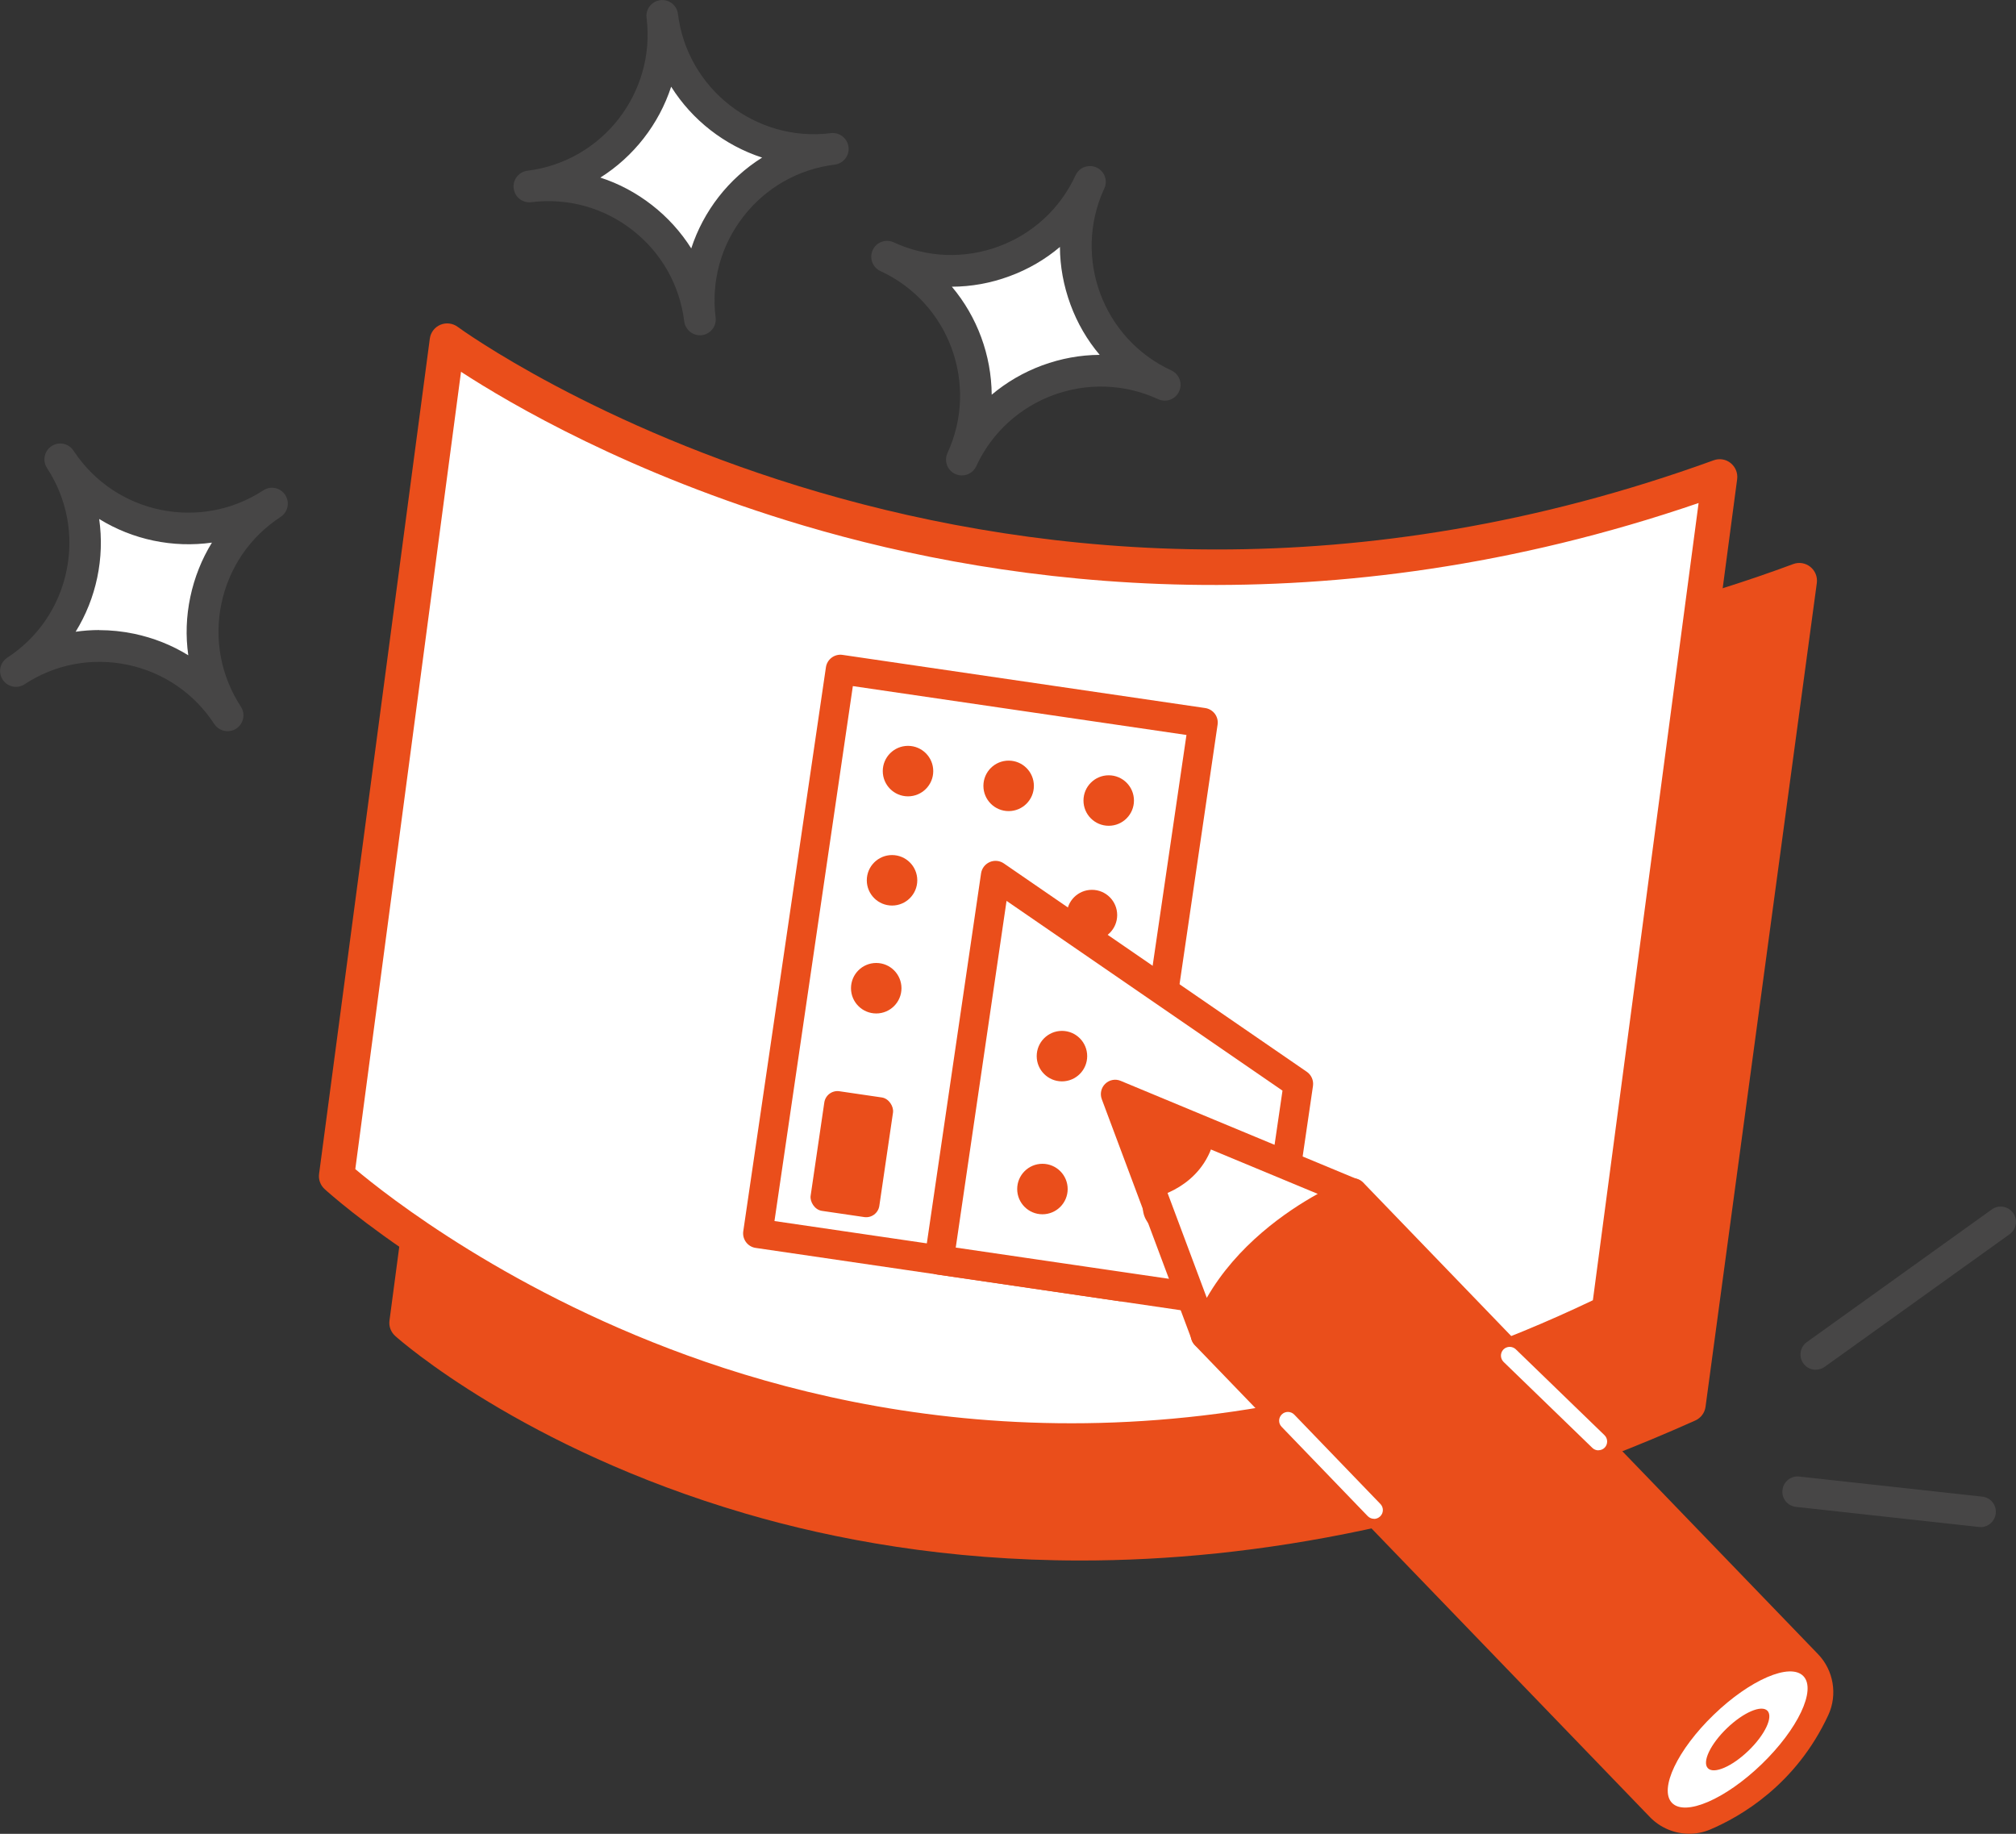 <svg xmlns="http://www.w3.org/2000/svg" id="Calque_1" data-name="Calque 1" viewBox="0 0 250 227.38"><rect x="0" y="0" width="250" height="227.38" fill="#333333" stroke="none"/><defs><style>      .cls-1 {        fill: #fff;      }      .cls-2 {        fill: #ea4e1b;      }      .cls-3 {        fill: #474646;      }    </style></defs><path class="cls-1" d="M9.38,60.4s4.5,10.28-3.79,20.48c0,0,11.86-3.81,21.12,4.36,0,0-4.63-8.94,2.18-20.31,0,0-11.58,3.79-19.51-4.52Z"></path><path class="cls-1" d="M82.26,5.61s-.48,11.21-12.41,16.72c0,0,12.33,1.79,17.05,13.2,0,0-.23-10.06,10.89-17.28,0,0-12.06-1.69-15.54-12.64Z"></path><path class="cls-1" d="M133.64,26.12s-6.76,8.96-19.7,6.74c0,0,9.13,8.47,6.55,20.54,0,0,5.52-8.42,18.78-8.05,0,0-8.98-8.23-5.62-19.23Z"></path><g><path class="cls-2" d="M224.49,70.28c-.6-.48-1.41-.61-2.12-.34-46.14,17.12-86,10.99-111.31,2.84-27.5-8.86-44.28-21.96-44.45-22.1-.62-.49-1.45-.61-2.17-.31-.73.29-1.24.96-1.34,1.74l-14.8,111.62c-.1.72.17,1.43.71,1.92.63.57,15.84,13.94,43.43,22.02,11.04,3.23,25.04,5.82,41.57,5.82,21.47,0,47.2-4.37,76.22-17.36.69-.31,1.17-.95,1.27-1.7l13.8-102.14c.1-.76-.2-1.52-.8-2Z"></path><g><path class="cls-1" d="M199.54,162.67c-90.99,44.21-157.8-16.84-157.8-16.84l13.73-103.55s66.91,49.83,157.8,16.84l-13.73,103.55Z"></path><path class="cls-2" d="M132.85,180.85c-18.54,0-34.53-3.61-47.05-7.96-28.18-9.77-44.84-24.81-45.54-25.45-.53-.48-.79-1.19-.69-1.9l13.73-103.55c.1-.77.6-1.42,1.31-1.72.71-.3,1.53-.2,2.15.26.66.49,67.09,48.72,155.75,16.54.72-.26,1.52-.13,2.11.35.59.48.9,1.23.8,1.99l-13.73,103.55c-.1.73-.55,1.36-1.21,1.68-24.73,12.01-47.67,16.21-67.64,16.21ZM44.06,144.96c3.72,3.13,19.44,15.62,43.35,23.87,25,8.63,64.33,14.26,110.12-7.61l13.11-98.85c-46.07,15.78-85.65,10.31-110.97,2.8-21.62-6.41-36.46-15.14-42.5-19.07l-13.11,98.86ZM199.54,162.67h.01-.01Z"></path></g><g><g><rect class="cls-1" x="98.87" y="85.92" width="45.45" height="70.68" transform="translate(18.86 -16.35) rotate(8.34)"></rect><path class="cls-2" d="M138.95,161.34c-.09,0-.18,0-.27-.02l-44.97-6.59c-.99-.14-1.68-1.07-1.54-2.06l10.25-69.93c.14-.99,1.07-1.69,2.06-1.54l44.97,6.59c.48.07.91.33,1.2.71.29.39.41.87.34,1.35l-10.25,69.93c-.13.9-.91,1.56-1.8,1.56ZM96.05,151.4l41.36,6.06,9.72-66.33-41.37-6.06-9.72,66.33Z"></path></g><g><polygon class="cls-1" points="123.45 108.55 116.47 156.23 156.94 162.16 161.01 134.38 123.45 108.55"></polygon><path class="cls-2" d="M156.94,163.98c-.09,0-.18,0-.26-.02l-40.47-5.93c-.99-.14-1.68-1.07-1.54-2.06l6.99-47.68c.09-.62.5-1.15,1.07-1.4.57-.25,1.24-.19,1.76.17l37.56,25.83c.57.39.87,1.08.77,1.76l-4.07,27.78c-.07.48-.33.91-.71,1.2-.32.23-.7.36-1.09.36ZM118.53,154.69l36.87,5.4,3.64-24.86-34.22-23.53-6.3,42.99Z"></path></g><rect class="cls-2" x="101.34" y="135.6" width="8.61" height="14.99" rx="1.65" ry="1.65" transform="translate(21.86 -13.8) rotate(8.34)"></rect><circle class="cls-2" cx="125.08" cy="97.44" r="3.13"></circle><circle class="cls-2" cx="112.6" cy="95.61" r="3.13"></circle><circle class="cls-2" cx="110.62" cy="109.15" r="3.13"></circle><circle class="cls-2" cx="108.66" cy="122.53" r="3.13"></circle><circle class="cls-2" cx="137.49" cy="99.26" r="3.13"></circle><circle class="cls-2" cx="135.41" cy="113.46" r="3.13"></circle><circle class="cls-2" cx="144.85" cy="149.71" r="3.13"></circle><circle class="cls-2" cx="129.27" cy="147.43" r="3.13"></circle><circle class="cls-2" cx="131.69" cy="130.95" r="3.13"></circle></g><path class="cls-2" d="M225.47,205.12l-56.41-58.48c-.33-.35-.79-.55-1.28-.56-.48,0-.95.17-1.3.51l-18.27,17.63c-.72.7-.74,1.85-.05,2.57l56.45,58.52c1.3,1.34,3.08,2.06,4.87,2.06.87,0,1.74-.17,2.56-.51,3.76-1.59,10.67-5.54,14.69-14.22,1.16-2.51.65-5.54-1.27-7.53Z"></path><g><path class="cls-1" d="M149.47,165.53l-11.17-29.87,29.45,12.24s-13.88,5.48-18.27,17.63Z"></path><path class="cls-2" d="M149.47,167.32c-.74,0-1.41-.46-1.67-1.16l-11.17-29.87c-.25-.67-.08-1.42.43-1.91.51-.5,1.27-.64,1.92-.36l29.45,12.24c.67.28,1.11.94,1.1,1.66,0,.73-.45,1.38-1.13,1.65-.13.05-13.19,5.35-17.25,16.58-.26.71-.92,1.18-1.67,1.18h0ZM141.41,138.89l8.24,22.03c3.75-6.53,9.85-10.72,13.76-12.89l-22-9.14Z"></path></g><path class="cls-2" d="M143.09,148.48s5.97-1.16,7.48-7.21l-11.1-4.38,3.62,11.6Z"></path><ellipse class="cls-1" cx="215.48" cy="215.68" rx="11.32" ry="4.27" transform="translate(-89.34 210.06) rotate(-43.97)"></ellipse><ellipse class="cls-2" cx="215.48" cy="215.68" rx="5.13" ry="1.93" transform="translate(-89.34 210.06) rotate(-43.97)"></ellipse><path class="cls-3" d="M28.22,90.66c-.64,0-1.27-.31-1.65-.89-2.48-3.8-6.3-6.41-10.74-7.34-4.45-.93-8.98-.08-12.78,2.41-.91.6-2.13.34-2.72-.57-.22-.33-.32-.71-.32-1.07,0-.64.31-1.27.89-1.65,3.8-2.48,6.41-6.3,7.34-10.74.93-4.45.07-8.98-2.41-12.78-.59-.91-.34-2.13.57-2.72.33-.22.7-.32,1.07-.32h0c.64,0,1.27.31,1.65.89l.08.12c5.16,7.74,15.65,9.9,23.45,4.8.91-.6,2.13-.34,2.72.57.22.33.32.7.32,1.07,0,.64-.31,1.27-.89,1.65-3.8,2.48-6.41,6.3-7.34,10.74s-.07,8.98,2.41,12.79c.22.33.32.7.32,1.07,0,.64-.31,1.27-.89,1.65-.33.22-.7.32-1.07.32ZM12.3,78.13c1.44,0,2.89.15,4.33.45,2.42.51,4.68,1.41,6.72,2.67-.34-2.38-.26-4.81.25-7.23.51-2.42,1.42-4.69,2.68-6.74-4.85.68-9.82-.36-13.98-2.93.69,4.85-.35,9.82-2.92,13.98.96-.14,1.94-.21,2.92-.21Z"></path><path class="cls-3" d="M86.8,41.57c-.98,0-1.82-.73-1.95-1.72-.56-4.51-2.84-8.53-6.42-11.32-3.58-2.79-8.03-4.02-12.54-3.46-1.08.13-2.06-.63-2.19-1.71,0-.08-.02-.16-.02-.24,0-.98.73-1.82,1.72-1.95,9.3-1.15,15.93-9.66,14.78-18.96,0-.08-.02-.16-.02-.24,0-.98.73-1.82,1.72-1.95,1.08-.13,2.06.63,2.19,1.71,1.15,9.3,9.67,15.94,18.96,14.78,1.07-.13,2.06.63,2.19,1.71,0,.08.02.16.02.24,0,.98-.73,1.82-1.72,1.95-4.51.56-8.53,2.84-11.32,6.42-2.79,3.58-4.02,8.03-3.46,12.54,0,.08.02.16.02.24,0,.98-.73,1.82-1.72,1.95-.08,0-.16.02-.24.02ZM74.45,22.02c2.29.74,4.45,1.89,6.4,3.41,1.95,1.52,3.59,3.34,4.87,5.37,1.52-4.65,4.64-8.66,8.79-11.26-4.66-1.52-8.67-4.64-11.28-8.79-1.52,4.65-4.64,8.66-8.78,11.27Z"></path><path class="cls-3" d="M119.28,58.95c-.27,0-.55-.06-.82-.18-.99-.45-1.42-1.62-.96-2.61,3.92-8.51.19-18.63-8.32-22.55-.72-.33-1.14-1.04-1.14-1.78,0-.28.06-.56.18-.82.45-.99,1.62-1.42,2.61-.96,4.12,1.9,8.74,2.08,13,.51,4.26-1.57,7.65-4.71,9.55-8.83.33-.72,1.04-1.14,1.78-1.14h0c.28,0,.55.06.82.18.99.45,1.42,1.62.96,2.61-.02.05-.04.09-.07.14-3.82,8.48-.08,18.51,8.39,22.41.72.33,1.14,1.04,1.14,1.78,0,.28-.06.56-.18.82-.45.99-1.62,1.42-2.61.96-8.51-3.92-18.63-.19-22.55,8.32-.33.72-1.04,1.14-1.79,1.14ZM118.04,35.55c3.15,3.74,4.9,8.5,4.94,13.39,1.84-1.55,3.95-2.78,6.27-3.64,2.32-.85,4.72-1.29,7.12-1.3-1.55-1.83-2.78-3.94-3.63-6.26-.85-2.32-1.29-4.72-1.3-7.12-1.83,1.55-3.94,2.78-6.26,3.63-2.32.86-4.73,1.29-7.13,1.3Z"></path><path class="cls-1" d="M198.22,179.83c-.27,0-.55-.1-.76-.31l-11-10.65c-.43-.42-.44-1.11-.03-1.54.42-.43,1.11-.44,1.54-.03l11,10.65c.43.42.44,1.11.03,1.54-.21.22-.5.33-.78.33Z"></path><path class="cls-1" d="M170.4,188.32c-.29,0-.57-.11-.79-.33l-10.68-11.08c-.42-.43-.41-1.12.03-1.54.43-.42,1.12-.4,1.54.03l10.68,11.08c.42.43.41,1.12-.03,1.54-.21.2-.48.31-.76.31Z"></path><path class="cls-3" d="M225.17,169.84c-.59,0-1.17-.27-1.54-.79-.61-.85-.41-2.03.43-2.64l22.94-16.45c.85-.61,2.03-.41,2.64.43.61.85.41,2.03-.43,2.64l-22.94,16.45c-.33.24-.72.35-1.1.35Z"></path><path class="cls-3" d="M245.61,189.34c-.07,0-.14,0-.21-.01l-22.69-2.49c-1.04-.11-1.79-1.05-1.67-2.09.11-1.04,1.07-1.8,2.09-1.67l22.69,2.49c1.04.11,1.79,1.05,1.67,2.09-.11.97-.93,1.69-1.88,1.69Z"></path></g></svg>